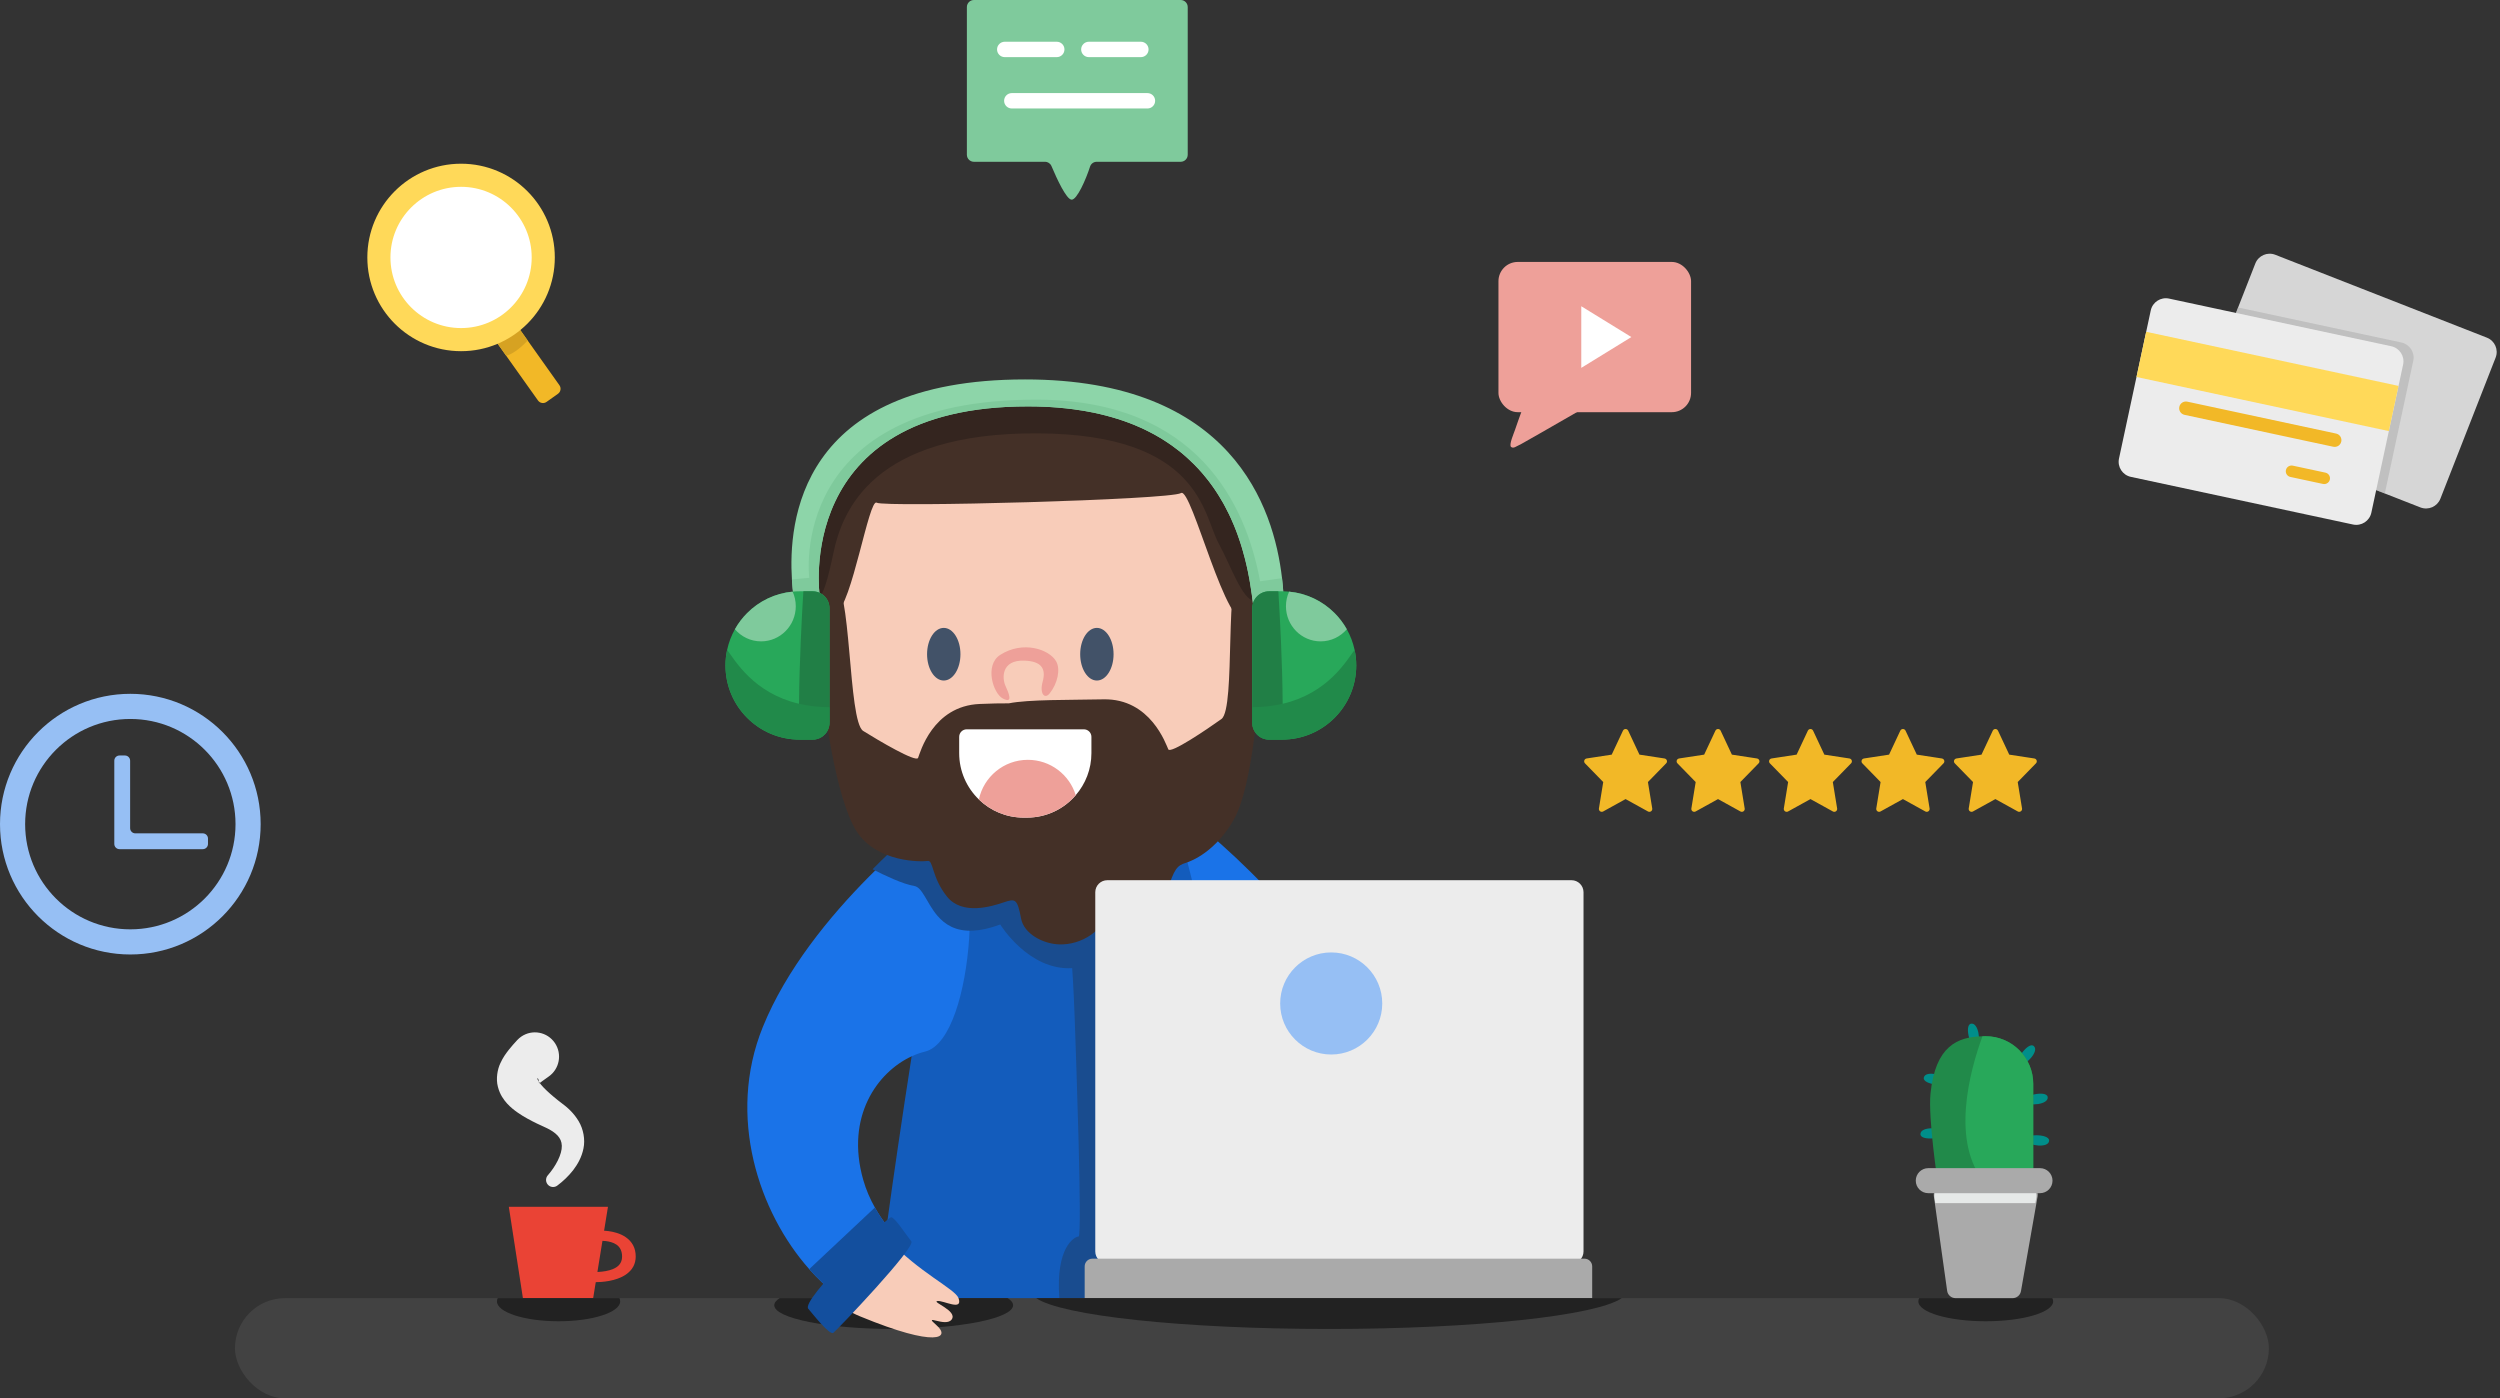 <?xml version="1.0" encoding="UTF-8"?>
<svg width="649px" height="363px" viewBox="0 0 649 363" version="1.1" xmlns="http://www.w3.org/2000/svg" xmlns:xlink="http://www.w3.org/1999/xlink">
    <rect x="0" y="0" width="649" height="363" fill="#333333" stroke="none"/>
    <!-- Generator: Sketch 55.2 (78181) - https://sketchapp.com -->
    <title>Image</title>
    <desc>Created with Sketch.</desc>
    <g id="Smooth-Scroll" stroke="none" stroke-width="1" fill="none" fill-rule="evenodd">
        <g id="Demo" transform="translate(-414, -11386)">
            <g id="Page" transform="translate(0, 816)">
                <g id="13" transform="translate(1, 9891)">
                    <g id="Image" transform="translate(413, 679)">
                        <g id="Group-126" transform="translate(60.003, 0)">
                            <g id="stars" transform="translate(351.997, 190)" fill="#F2B827" stroke="#F2B827" stroke-linejoin="round" stroke-width="1.5">
                                <polygon id="Star-Copy-5" points="10 16.584 3.82 20 5 12.764 0 7.639 6.91 6.584 10 0 13.09 6.584 20 7.639 15 12.764 16.18 20"></polygon>
                                <polygon id="Star-Copy-6" points="34 16.584 27.82 20 29 12.764 24 7.639 30.91 6.584 34 0 37.09 6.584 44 7.639 39 12.764 40.18 20"></polygon>
                                <polygon id="Star-Copy-7" points="58 16.584 51.82 20 53 12.764 48 7.639 54.91 6.584 58 0 61.09 6.584 68 7.639 63 12.764 64.18 20"></polygon>
                                <polygon id="Star-Copy-8" points="82 16.584 75.82 20 77 12.764 72 7.639 78.91 6.584 82 0 85.09 6.584 92 7.639 87 12.764 88.18 20"></polygon>
                                <polygon id="Star-Copy-9" points="106 16.584 99.82 20 101 12.764 96 7.639 102.91 6.584 106 0 109.09 6.584 116 7.639 111 12.764 112.18 20"></polygon>
                            </g>
                            <g id="cup-copy" transform="translate(69, 268)">
                                <path d="M25.498,64.853 C27.128,64.853 30.899,64.644 33.473,62.877 C35.168,61.713 36.029,60.135 36.029,58.183 C36.029,56.025 35.144,54.33 33.397,53.143 C30.574,51.225 26.585,51.477 26.415,51.487 L26.73,54.114 C26.757,54.116 29.373,53.97 31.023,55.1 C31.996,55.767 32.487,56.805 32.487,58.183 C32.487,59.386 32.023,60.287 31.072,60.938 C28.944,62.398 25.035,62.206 24.997,62.206 L24.706,64.833 C24.754,64.835 25.042,64.853 25.498,64.853" id="Fill-6" fill="#EA4335"></path>
                                <polygon id="Fill-8" fill="#EA4335" points="28.824 45.294 3.088 45.294 6.901 70 24.82 70"></polygon>
                                <path d="M19.775,35.8 C20.953,34.253 22.01,32.418 22.466,30.131 C22.944,27.855 22.459,25.132 21.218,23.068 C19.993,20.992 18.335,19.492 16.68,18.285 C16.452,18.119 16.29,17.992 16.137,17.868 L15.657,17.488 L14.72,16.72 C14.108,16.206 13.512,15.688 12.964,15.165 C11.884,14.147 10.866,13.004 10.559,12.253 C10.409,11.903 10.538,11.728 10.739,12.121 C10.82,12.3 10.888,12.604 10.896,12.823 C10.904,13.053 10.888,13.2 10.939,13.223 C10.986,13.297 11.313,12.995 11.747,12.676 C12.189,12.341 12.762,11.932 13.387,11.505 C16.248,9.547 16.989,5.629 15.04,2.754 C13.091,-0.121 9.192,-0.865 6.331,1.093 C5.939,1.361 5.587,1.665 5.277,1.999 L5.15,2.138 C4.503,2.842 3.824,3.592 3.101,4.501 C2.384,5.431 1.595,6.446 0.875,8.048 C0.157,9.552 -0.31,12.022 0.244,14.102 C0.759,16.182 1.786,17.52 2.672,18.51 C3.583,19.492 4.471,20.184 5.333,20.79 C6.195,21.388 7.042,21.913 7.876,22.37 C8.711,22.839 9.538,23.257 10.361,23.657 L12.75,24.766 C13.983,25.333 15.036,26.023 15.737,26.776 C16.417,27.533 16.809,28.326 16.846,29.448 C16.903,31.704 15.24,34.757 13.305,36.995 L13.2,37.116 C12.539,37.878 12.62,39.035 13.379,39.699 C14.039,40.275 14.995,40.288 15.667,39.783 C17.25,38.592 18.545,37.351 19.775,35.8 Z" id="Fill-10" fill="#ECECEC"></path>
                            </g>
                            <g id="man" transform="translate(128.33, 98.5)">
                                <path d="M123.004,174.498 C132.976,176.905 144.297,189.25 139.047,207.75 C137.438,213.39 134.467,218.03 131.077,221.86 L146.188,237.44 C162.858,224.58 176.057,195.2 165.127,168.17 C152.467,136.83 117.127,111.17 117.127,111.17 C115.467,110.33 116.547,112.75 112.797,125.75 C109.047,138.75 112.565,171.978 123.004,174.498" id="Fill-1" fill="#1A73E8"></path>
                                <path d="M144,241.25 C143.811,241.94 138.23,242.45 129.93,242.83 C129.84,243.24 129.72,243.47 129.58,243.5 C129.021,243.61 124.22,243.7 117.101,243.73 C110.21,243.77 101.15,243.76 91.66,243.68 C89.97,243.69 88.3,243.71 86.65,243.71 C69.42,243.82 54.75,243.7 53.75,243.5 C53.61,243.47 53.48,243.23 53.36,242.83 C45.08,242.45 39.51,241.94 39.33,241.25 C39.17,240.65 39.91,234.19 41.21,224.46 C41.21,224.45 41.21,224.45 41.22,224.44 C41.42,222.92 41.641,221.31 41.87,219.63 C43.54,207.45 45.86,191.54 48.33,175.72 C50.22,163.6 52.2,151.54 54.021,141.23 C55.97,130.27 57.75,121.3 59.09,116.37 C59.2,115.94 59.311,115.54 59.42,115.18 C59.95,113.39 60.4,112.36 60.75,112.25 C62.94,111.56 82.101,112.31 92.98,113.69 C103.34,112.38 113.57,111.65 115.5,112.25 C119.5,113.5 144.75,238.5 144,241.25 L74.667,180.24" id="Fill-3" fill="#135CBC"></path>
                                <path d="M63.26,145.1 C62.361,158.571 58.5,172.88 51.79,174.5 C50.651,174.781 49.481,175.18 48.33,175.72 C39.441,179.821 31.101,191.371 35.75,207.75 C36.5,210.371 37.54,212.77 38.79,214.97 C39.71,216.63 40.75,218.18 41.87,219.63 C42.47,220.401 43.09,221.14 43.72,221.861 L41.22,224.441 L41.22,224.451 L28.611,237.441 C26.231,235.6 23.92,233.43 21.74,230.97 C8.66,216.231 0.3,191.34 9.67,168.17 C15.75,153.121 27.061,139.371 37.18,129.161 C43.651,122.621 49.63,117.531 53.441,114.46 C56.08,112.33 57.67,111.17 57.67,111.17 C58.71,110.651 58.67,111.39 59.42,115.18 C59.5,115.611 59.59,116.071 59.7,116.58 C60.16,118.781 60.851,121.77 62,125.75 C63.34,130.39 63.75,137.621 63.26,145.1" id="Fill-5" fill="#1A73E8"></path>
                                <path d="M43.72,221.86 L41.22,224.44 L41.22,224.45 L28.611,237.44 C26.231,235.599 23.92,233.429 21.741,230.969 L38.79,214.969 C39.71,216.63 40.75,218.179 41.87,219.63 C42.47,220.4 43.09,221.139 43.72,221.86" id="Fill-7" fill="#134F9E"></path>
                                <path d="M118.101,241.731 C111.21,241.769 102.151,241.76 92.661,241.679 C90.97,241.69 89.3,241.709 87.651,241.709 C87.101,240.78 86.76,239.72 86.67,238.5 C85.67,225.169 90.67,222.5 91.67,222.5 C92.67,222.5 91,175.5 90.67,166.169 C90.33,156.831 90,152.831 90,152.831 C78.67,153.5 71.33,141.5 71.33,141.5 C68.58,142.519 66.25,143.01 64.26,143.1 C59.731,143.321 56.96,141.5 55.021,139.231 C52.241,135.981 51.161,131.831 49,131.5 C46.121,131.049 41.17,128.69 38.18,127.16 C44.651,120.621 50.63,115.531 54.441,112.46 L60.09,114.371 L60.701,114.581 L105.67,129.831 L118.101,241.731 Z" id="Fill-9" fill="#194C8F"></path>
                                <path d="M135.5,68.583 C135.5,98.729 111.063,123.167 80.917,123.167 C50.771,123.167 26.334,98.729 26.334,68.583 C26.334,25.25 50.771,14 80.917,14 C111.063,14 135.5,27 135.5,68.583" id="Fill-11" fill="#F8CCB9"></path>
                                <path d="M138.547,72.524 C138.346,66.522 138.806,48.462 134.066,48.756 C129.324,49.05 132.584,85.419 128.747,88.162 C124.909,90.904 115.534,97.248 114.958,96.031 C114.381,94.814 110.379,82.79 98.121,83.049 C89.247,83.238 78.717,83.057 73.554,84.086 C71.481,84.066 68.99,84.128 66,84.25 C53.75,84.75 50.5,97 50,98.25 C49.5,99.5 39.75,93.75 35.75,91.25 C31.75,88.75 32.75,52.25 28,52.25 C23.25,52.25 24.829,70.247 25,76.25 C25.25,85 28.75,109 34,117.25 C39.25,125.5 51,125.25 52.5,125 C54,124.75 53.5,129.25 57.5,134.25 C61.5,139.25 69.25,136.75 72.25,135.75 C75.25,134.75 75.75,134.75 76.75,140 C77.486,143.863 82.362,146.536 86.667,146.667 C92.167,146.833 98.693,143.374 100.167,136 C100.667,133.5 103,132.833 104.334,134.333 C107.504,137.9 113.5,137 114.667,133 C116.424,126.974 117.334,126.167 119.5,125.5 C120.954,125.052 127.376,122.562 132.105,114.003 C136.833,105.443 138.839,81.273 138.547,72.524" id="Fill-13" fill="#443027"></path>
                                <path d="M61,71.333 C61,75.107 59.061,78.167 56.667,78.167 C54.273,78.167 52.334,75.107 52.334,71.333 C52.334,67.56 54.273,64.5 56.667,64.5 C59.061,64.5 61,67.56 61,71.333" id="Fill-15" fill="#425268"></path>
                                <path d="M100.75,71.333 C100.75,75.107 98.811,78.167 96.417,78.167 C94.023,78.167 92.084,75.107 92.084,71.333 C92.084,67.56 94.023,64.5 96.417,64.5 C98.811,64.5 100.75,67.56 100.75,71.333" id="Fill-17" fill="#425268"></path>
                                <path d="M84.167,81.5 C86.207,78.95 87.038,75.247 85.834,73.167 C84,70 77.176,67.761 71.334,71.5 C67.167,74.167 69.485,81.519 72,82.833 C74.822,84.309 73.5,81.333 72.667,79.5 C71.834,77.667 71.485,72.753 77.667,73 C81.834,73.167 83.331,74.909 82.334,78.5 C81.5,81.5 82.834,83.167 84.167,81.5" id="Fill-19" fill="#EEA099"></path>
                                <path d="M95,92.79 L95,97 C95,101.18 93.46,105 90.93,107.93 C87.87,111.5 83.32,113.75 78.25,113.75 L77.41,113.75 C72.88,113.75 68.79,111.96 65.78,109.04 C62.63,106 60.67,101.73 60.67,97 L60.67,92.79 C60.67,91.71 61.54,90.83 62.62,90.83 L93.04,90.83 C94.12,90.83 95,91.71 95,92.79" id="Fill-21" fill="#FFFFFF"></path>
                                <path d="M90.93,107.93 C87.87,111.5 83.321,113.75 78.25,113.75 L77.41,113.75 C72.88,113.75 68.79,111.96 65.781,109.04 C67.031,103.16 72.25,98.75 78.5,98.75 C84.351,98.75 89.3,102.62 90.93,107.93" id="Fill-23" fill="#EEA099"></path>
                                <path d="M137.34,57.56 C137.12,59.7 136.54,61.36 135.5,62.25 C130.25,66.75 121,27.75 118.25,29.5 C115.5,31.25 41.25,33.25 39.25,32 C37.25,30.75 32.75,58.75 28.75,60.5 C25.191,62.06 24.5,61.16 23.601,56.8 C23.49,56.25 23.37,55.66 23.25,55 C22.25,49.75 24.25,37.5 24.75,32 C25.25,26.5 35,6.5 73.75,6.5 C114.75,6.5 126.25,20.25 130.25,27 C133.46,32.41 138.271,48.91 137.34,57.56" id="Fill-25" fill="#443027"></path>
                                <path d="M137.34,57.56 C134.07,57.09 131.26,48.47 128,42.5 C124,35.17 123.33,14.17 80.92,14 C38.5,13.83 30.33,33.83 28,45.17 C25.67,56.5 24.47,56.25 24.47,56.25 C24.18,56.49 23.891,56.68 23.601,56.8 C23.49,56.25 23.37,55.66 23.25,55 C22.25,49.75 24.25,37.5 24.75,32 C25.25,26.5 35,6.5 73.75,6.5 C114.75,6.5 126.25,20.25 130.25,27 C133.46,32.41 138.271,48.91 137.34,57.56" id="Fill-27" fill="#34251F"></path>
                                <path d="M144.95,63.5 C145.13,65.57 142.47,65.66 140.12,65.15 C139.35,64.98 138.61,64.75 138.02,64.5 C137.98,64.48 137.95,64.46 137.92,64.42 C137.91,64.42 137.91,64.41 137.91,64.41 C137.88,64.38 137.86,64.33 137.84,64.28 C137.65,63.91 137.51,63.09 137.37,61.93 C137.12,59.91 136.84,56.81 136.22,53.1 L136.22,53.09 C136.21,53.04 136.2,52.99 136.19,52.93 C136.14,52.58 136.07,52.22 136.01,51.86 C135.89,51.2 135.75,50.51 135.61,49.81 C135.51,49.33 135.4,48.84 135.29,48.34 C135.19,47.9 135.08,47.46 134.97,47 C134.91,46.77 134.85,46.53 134.79,46.29 C134.64,45.69 134.47,45.08 134.29,44.47 C134.21,44.16 134.12,43.85 134.02,43.54 C133.929,43.23 133.83,42.92 133.73,42.61 C133.63,42.29 133.53,41.98 133.42,41.67 C133.24,41.13 133.05,40.58 132.85,40.04 C132.69,39.6 132.52,39.16 132.34,38.71 C132.23,38.43 132.11,38.14 131.99,37.85 C131.75,37.25 131.48,36.65 131.21,36.05 C131.19,36.01 131.17,35.97 131.15,35.93 C131,35.6 130.85,35.29 130.7,34.97 C130.39,34.33 130.07,33.69 129.72,33.05 C129.56,32.73 129.38,32.41 129.2,32.09 C129.19,32.08 129.179,32.06 129.179,32.05 C128.82,31.43 128.46,30.81 128.07,30.19 C127.88,29.87 127.679,29.56 127.47,29.25 C127.26,28.93 127.05,28.62 126.84,28.31 C126.65,28.03 126.45,27.75 126.25,27.47 C126.23,27.44 126.2,27.41 126.179,27.38 C125.96,27.07 125.74,26.76 125.5,26.46 C125.429,26.37 125.36,26.28 125.29,26.19 C124.89,25.67 124.48,25.16 124.04,24.65 C123.94,24.54 123.84,24.42 123.75,24.31 C123.08,23.53 122.37,22.77 121.62,22.02 C121.12,21.52 120.6,21.03 120.07,20.54 C119.72,20.21 119.35,19.89 118.98,19.57 C118.63,19.28 118.28,18.98 117.92,18.69 C117.26,18.17 116.59,17.66 115.89,17.16 C115.53,16.91 115.179,16.66 114.81,16.42 C114.42,16.16 114.03,15.9 113.63,15.65 C113.27,15.43 112.91,15.21 112.54,14.99 C112.12,14.74 111.679,14.49 111.23,14.24 C110.87,14.05 110.5,13.85 110.12,13.66 C109.29,13.22 108.429,12.81 107.54,12.42 C105.77,11.63 103.89,10.91 101.89,10.28 C101.39,10.12 100.88,9.96 100.37,9.82 C99.86,9.67 99.34,9.52 98.81,9.39 C98.28,9.25 97.74,9.11 97.2,8.99 C96.67,8.86 96.14,8.75 95.59,8.63 C93.9,8.28 92.14,7.98 90.3,7.74 C89.69,7.66 89.08,7.58 88.46,7.52 C87.7,7.44 86.94,7.36 86.16,7.3 C85.66,7.26 85.14,7.22 84.63,7.19 C84.07,7.15 83.51,7.12 82.94,7.1 C81.5,7.03 80.02,7 78.5,7 C17.25,7 24.47,56.25 24.47,56.25 C24.47,59.75 16.27,59.73 17.75,57.5 C17.84,57.36 17.46,55.25 17.25,51.92 C16.34,37.47 18.73,-1.70530257e-13 77.78,-1.70530257e-13 C131.48,-1.70530257e-13 142.36,33.17 144.48,51.6 C144.92,55.37 144.98,58.52 144.98,60.65 C144.97,62.19 144.92,63.2 144.95,63.5" id="Fill-29" fill="#8DD5A9"></path>
                                <path d="M139.93,61.5 C140.031,62.81 140.09,64.03 140.12,65.15 C139.351,64.98 138.611,64.75 138.021,64.5 C137.981,64.48 137.951,64.46 137.92,64.42 C137.91,64.42 137.91,64.41 137.91,64.41 C137.88,64.38 137.861,64.33 137.84,64.28 C137.651,63.91 137.51,63.09 137.37,61.93 C137.12,59.91 136.84,56.81 136.22,53.1 L136.22,53.09 C136.21,53.04 136.201,52.99 136.191,52.93 C136.141,52.58 136.071,52.22 136.01,51.86 C135.891,51.2 135.75,50.51 135.611,49.81 C135.51,49.33 135.401,48.84 135.29,48.34 C135.191,47.9 135.08,47.46 134.97,47 C134.91,46.77 134.851,46.53 134.79,46.29 C134.641,45.69 134.47,45.08 134.29,44.47 C134.21,44.16 134.111,43.85 134.021,43.54 C133.93,43.23 133.83,42.92 133.731,42.61 C133.63,42.29 133.531,41.98 133.42,41.67 C133.241,41.13 133.05,40.58 132.851,40.04 C132.691,39.6 132.521,39.16 132.34,38.71 C132.231,38.43 132.111,38.14 131.991,37.85 C131.741,37.25 131.481,36.65 131.21,36.05 C131.191,36.01 131.17,35.97 131.151,35.93 C131,35.6 130.851,35.29 130.701,34.97 C130.391,34.33 130.071,33.69 129.72,33.05 C129.55,32.73 129.38,32.41 129.201,32.09 C129.191,32.08 129.18,32.06 129.18,32.05 C128.821,31.43 128.46,30.81 128.071,30.19 C127.88,29.87 127.68,29.56 127.47,29.25 C127.26,28.93 127.05,28.62 126.84,28.31 C126.651,28.03 126.451,27.75 126.25,27.47 C126.231,27.44 126.201,27.41 126.18,27.38 C125.96,27.07 125.731,26.77 125.5,26.46 C125.43,26.37 125.361,26.28 125.29,26.19 C124.891,25.67 124.481,25.16 124.04,24.65 C123.941,24.54 123.84,24.42 123.75,24.31 C123.071,23.53 122.37,22.76 121.62,22.02 C121.12,21.52 120.601,21.03 120.071,20.54 C119.72,20.21 119.351,19.89 118.981,19.57 C118.63,19.28 118.281,18.98 117.92,18.69 C117.26,18.17 116.59,17.66 115.891,17.16 C115.531,16.91 115.18,16.66 114.811,16.42 C114.42,16.16 114.031,15.9 113.63,15.65 C113.271,15.43 112.91,15.21 112.54,14.99 C112.12,14.74 111.68,14.49 111.231,14.24 C110.87,14.05 110.5,13.85 110.12,13.66 C109.29,13.22 108.43,12.81 107.54,12.42 C105.771,11.63 103.891,10.91 101.891,10.28 C101.391,10.12 100.891,9.97 100.37,9.82 C99.861,9.67 99.34,9.52 98.811,9.39 C98.281,9.25 97.741,9.12 97.201,8.99 C96.67,8.86 96.141,8.75 95.59,8.63 C93.901,8.28 92.141,7.98 90.3,7.74 C89.691,7.66 89.08,7.58 88.46,7.52 C87.701,7.44 86.941,7.36 86.16,7.3 C85.651,7.26 85.141,7.22 84.63,7.19 C84.071,7.15 83.51,7.12 82.941,7.1 C81.5,7.03 80.021,7 78.5,7 C17.25,7 24.47,56.25 24.47,56.25 C24.47,59.75 16.271,59.73 17.75,57.5 C17.84,57.36 17.46,55.25 17.25,51.92 L21.75,51.5 C21.75,51.5 15.75,5 81,5.25 C122.67,5.41 135.18,32.7 138.781,52.4 L144.481,51.6 C144.92,55.37 144.981,58.52 144.981,60.65 L139.93,61.5 Z" id="Fill-31" fill="#7FCA9C"></path>
                                <path d="M27,59.38 L27,89.12 C27,91.54 25.04,93.5 22.62,93.5 L19.25,93.5 L19.23,93.5 C8.61,93.49 -5.68434189e-14,84.87 -5.68434189e-14,74.25 C-5.68434189e-14,72.86 0.15,71.5 0.43,70.191 C0.84,68.29 1.53,66.5 2.45,64.85 C3.32,63.3 4.4,61.88 5.641,60.64 C8.72,57.56 12.84,55.52 17.43,55.09 C18.03,55.03 18.641,55 19.25,55 L22.62,55 C25.04,55 27,56.96 27,59.38" id="Fill-33" fill="#28A85A"></path>
                                <path d="M27,59.38 L27,89.12 C27,91.54 25.04,93.5 22.62,93.5 L19.25,93.5 L19.23,93.5 C19.11,90.691 19.08,87.52 19.101,84.2 C19.17,73.49 19.83,61.29 20.22,55 L22.62,55 C25.04,55 27,56.96 27,59.38" id="Fill-35" fill="#217F46"></path>
                                <path d="M27,85.09 L27,89.12 C27,91.54 25.04,93.5 22.62,93.5 L19.25,93.5 L19.23,93.5 C8.61,93.49 -5.68434189e-14,84.87 -5.68434189e-14,74.25 C-5.68434189e-14,72.861 0.15,71.5 0.43,70.191 C2.521,73.02 7.32,81.441 19.101,84.2 C21.44,84.75 24.07,85.08 27,85.09" id="Fill-37" fill="#218A4A"></path>
                                <path d="M18.25,58.88 C18.25,63.91 14.22,68 9.25,68 C6.53,68 4.101,66.78 2.45,64.85 C3.32,63.3 4.4,61.88 5.641,60.64 C8.72,57.56 12.84,55.52 17.43,55.09 C17.96,56.24 18.25,57.53 18.25,58.88" id="Fill-39" fill="#7FCA9C"></path>
                                <path d="M136.75,59.38 L136.75,89.12 C136.75,91.54 138.71,93.5 141.13,93.5 L144.5,93.5 L144.521,93.5 C155.141,93.49 163.75,84.87 163.75,74.25 C163.75,72.86 163.601,71.5 163.32,70.191 C162.91,68.29 162.22,66.5 161.3,64.85 C160.43,63.3 159.351,61.88 158.11,60.64 C155.03,57.56 150.91,55.52 146.32,55.09 C145.72,55.03 145.11,55 144.5,55 L141.13,55 C138.71,55 136.75,56.96 136.75,59.38" id="Fill-41" fill="#28A85A"></path>
                                <path d="M136.75,59.38 L136.75,89.12 C136.75,91.54 138.71,93.5 141.13,93.5 L144.5,93.5 L144.521,93.5 C144.641,90.691 144.67,87.52 144.65,84.2 C144.58,73.49 143.92,61.29 143.53,55 L141.13,55 C138.71,55 136.75,56.96 136.75,59.38" id="Fill-43" fill="#217F46"></path>
                                <path d="M136.75,85.09 L136.75,89.12 C136.75,91.54 138.71,93.5 141.13,93.5 L144.5,93.5 L144.521,93.5 C155.141,93.49 163.75,84.87 163.75,74.25 C163.75,72.861 163.601,71.5 163.32,70.191 C161.23,73.02 156.43,81.441 144.65,84.2 C142.311,84.75 139.68,85.08 136.75,85.09" id="Fill-45" fill="#218A4A"></path>
                                <path d="M145.5,58.88 C145.5,63.91 149.53,68 154.5,68 C157.22,68 159.65,66.78 161.3,64.85 C160.43,63.3 159.351,61.88 158.11,60.64 C155.03,57.56 150.91,55.52 146.32,55.09 C145.79,56.24 145.5,57.53 145.5,58.88" id="Fill-47" fill="#7FCA9C"></path>
                            </g>
                            <g id="notebook" transform="translate(221.58, 228.5)">
                                <path d="M126.375,99.5 L5.875,99.5 C4.149,99.5 2.75,98.101 2.75,96.375 L2.75,3.125 C2.75,1.399 4.149,0 5.875,0 L126.375,0 C128.102,0 129.5,1.399 129.5,3.125 L129.5,96.375 C129.5,98.101 128.102,99.5 126.375,99.5" id="Fill-49" fill="#ECECEC"></path>
                                <path d="M129.75,111 L2,111 C0.896,111 -5.68434189e-14,110.104 -5.68434189e-14,109 L-5.68434189e-14,100.25 C-5.68434189e-14,99.146 0.896,98.25 2,98.25 L129.75,98.25 C130.854,98.25 131.75,99.146 131.75,100.25 L131.75,109 C131.75,110.104 130.854,111 129.75,111" id="Fill-51" fill="#AAAAAA"></path>
                                <path d="M77.25,32 C77.25,39.317 71.318,45.25 64,45.25 C56.683,45.25 50.75,39.317 50.75,32 C50.75,24.683 56.683,18.75 64,18.75 C71.318,18.75 77.25,24.683 77.25,32" id="Fill-53" fill="#96BFF4"></path>
                            </g>
                            <rect id="table" fill="#424242" x="0.997" y="337" width="528" height="26" rx="13"></rect>
                            <path d="M202.997,338.836 C202.997,342.243 189.122,345 171.997,345 C154.872,345 140.997,342.243 140.997,338.836 C140.997,338.194 141.492,337.577 142.402,337 L201.592,337 C202.503,337.577 202.997,338.194 202.997,338.836" id="Fill-58" fill="#222222"></path>
                            <path d="M360.997,337 C354.401,341.552 322.886,345 284.996,345 C247.107,345 215.591,341.552 208.997,337 L360.997,337 Z" id="Fill-60" fill="#222222"></path>
                            <path d="M472.77,337 C472.918,337.271 472.997,337.55 472.997,337.83 C472.997,340.68 465.161,343 455.502,343 C445.834,343 437.997,340.68 437.997,337.83 C437.997,337.55 438.076,337.271 438.226,337 L472.77,337 Z" id="Fill-62" fill="#222222"></path>
                            <path d="M100.793,337 C100.928,337.271 101,337.55 101,337.83 C101,340.68 93.836,343 85.005,343 C76.165,343 69,340.68 69,337.83 C69,337.55 69.072,337.271 69.209,337 L100.793,337 Z" id="Fill-62-Copy" fill="#222222"></path>
                            <path d="M183.33,337.75 C181.83,338 188.58,340.25 187.08,342.5 C185.58,344.75 179.33,340.75 183.08,344 C186.83,347.25 183.33,350 163.33,341.75 C160.66,340.65 157.99,339.08 155.4,337.11 L170.641,321.74 C178.32,330.21 187.971,334.6 188.83,337 C190.08,340.5 184.83,337.5 183.33,337.75" id="Fill-64" fill="#F8CCB9"></path>
                            <path d="M149.83,339.75 C150.573,340.586 155.33,346.75 156.33,346 C157.33,345.25 177.83,323.75 176.58,322.25 C175.33,320.75 172.33,316 171.33,316 C170.33,316 147.83,337.5 149.83,339.75" id="Fill-66" fill="#134F9E"></path>
                            <g id="flowers" transform="translate(437.33, 265.733)">
                                <path d="M7.311,28.059 C6.375,26.846 1.167,26.694 1.216,28.708 C1.268,30.724 8.572,29.692 7.311,28.059" id="Fill-68" fill="#008E8A"></path>
                                <path d="M8.176,14.723 C7.529,13.334 2.48,12.044 2.088,14.021 C1.696,15.998 9.049,16.593 8.176,14.723" id="Fill-70" fill="#008E8A"></path>
                                <path d="M15.91,5.944 C16.968,4.836 16.335,-0.336 14.35,0.017 C12.366,0.37 14.485,7.436 15.91,5.944" id="Fill-72" fill="#008E8A"></path>
                                <path d="M27.014,10.761 C28.541,10.883 32.156,7.129 30.629,5.813 C29.103,4.495 24.957,10.598 27.014,10.761" id="Fill-74" fill="#008E8A"></path>
                                <path d="M28.259,20.369 C29.321,21.473 34.516,21.056 34.246,19.059 C33.977,17.062 26.827,18.883 28.259,20.369" id="Fill-76" fill="#008E8A"></path>
                                <path d="M28.488,30.369 C29.279,31.681 34.435,32.432 34.617,30.426 C34.799,28.418 27.424,28.601 28.488,30.369" id="Fill-78" fill="#008E8A"></path>
                                <path d="M30.5,15.638 L30.5,41.518 L5.75,41.518 C5.75,41.518 3.16,24.537 3.83,18.098 C5.12,5.778 10.811,3.448 17.311,3.287 C17.58,3.268 17.851,3.268 18.12,3.268 L18.13,3.268 C24.96,3.268 30.5,8.808 30.5,15.638" id="Fill-80" fill="#218A4A"></path>
                                <path d="M30.5,15.638 L30.5,41.518 L18.11,41.518 C8.9,30.968 14.04,12.238 17.311,3.287 C17.58,3.268 17.851,3.268 18.12,3.268 L18.13,3.268 C24.96,3.268 30.5,8.808 30.5,15.638" id="Fill-82" fill="#28A85A"></path>
                                <path d="M31.634,44.817 L31.368,46.347 L27.308,69.458 C27.124,70.507 26.208,71.267 25.128,71.267 L10.349,71.267 C9.239,71.267 8.303,70.467 8.15,69.387 L4.913,46.347 L4.688,44.748 C4.506,43.437 5.543,42.267 6.887,42.267 L29.446,42.267 C30.83,42.267 31.867,43.487 31.634,44.817" id="Fill-84" fill="#AAAAAA"></path>
                                <path d="M31.311,45.067 L31.049,46.597 L5.061,46.597 L4.84,44.998 C4.66,43.687 5.679,42.517 7,42.517 L29.16,42.517 C30.52,42.517 31.54,43.737 31.311,45.067" id="Fill-86" fill="#E6E9E8"></path>
                                <path d="M32.25,44.017 L3.25,44.017 C1.455,44.017 -5.68434189e-14,42.562 -5.68434189e-14,40.767 C-5.68434189e-14,38.972 1.455,37.517 3.25,37.517 L32.25,37.517 C34.045,37.517 35.5,38.972 35.5,40.767 C35.5,42.562 34.045,44.017 32.25,44.017" id="Fill-88" fill="#AAAAAA"></path>
                            </g>
                            <g id="message" transform="translate(190.997, 0)">
                                <path d="M1.833,-2.84217094e-13 C0.82,-2.84217094e-13 -1.42108547e-14,0.821 -1.42108547e-14,1.833 L-1.42108547e-14,40.167 C-1.42108547e-14,41.179 0.82,42 1.833,42 L20.291,42 C21.021,42 21.675,42.436 21.959,43.107 C23.382,46.473 25.811,51.72 27.167,51.833 C28.552,51.949 30.895,46.633 31.983,43.24 C32.222,42.497 32.919,42 33.7,42 L55.5,42 C56.513,42 57.333,41.179 57.333,40.167 L57.333,1.833 C57.333,0.821 56.513,-2.84217094e-13 55.5,-2.84217094e-13 L1.833,-2.84217094e-13 Z" id="Fill-94" fill="#7FCA9C"></path>
                                <path d="M23.333,14.834 L9.833,14.834 C8.729,14.834 7.833,13.938 7.833,12.834 C7.833,11.729 8.729,10.834 9.833,10.834 L23.333,10.834 C24.437,10.834 25.333,11.729 25.333,12.834 C25.333,13.938 24.437,14.834 23.333,14.834" id="Fill-96" fill="#FFFFFF"></path>
                                <path d="M45.167,14.834 L31.667,14.834 C30.563,14.834 29.667,13.938 29.667,12.834 C29.667,11.729 30.563,10.834 31.667,10.834 L45.167,10.834 C46.271,10.834 47.167,11.729 47.167,12.834 C47.167,13.938 46.271,14.834 45.167,14.834" id="Fill-98" fill="#FFFFFF"></path>
                                <path d="M46.875,28.166 L11.667,28.166 C10.562,28.166 9.667,27.27 9.667,26.166 C9.667,25.062 10.562,24.166 11.667,24.166 L46.875,24.166 C47.979,24.166 48.875,25.062 48.875,26.166 C48.875,27.27 47.979,28.166 46.875,28.166" id="Fill-100" fill="#FFFFFF"></path>
                            </g>
                            <g id="cards" transform="translate(489.997, 65.862)">
                                <path d="M97.864,26.976 L83.525,63.603 C82.716,65.659 80.403,66.667 78.335,65.865 L69.098,62.248 L23.406,44.348 C21.349,43.539 20.335,41.215 21.143,39.159 L31.008,13.957 L35.481,2.541 C36.29,0.485 38.605,-0.532 40.671,0.279 L95.6,21.796 C97.658,22.595 98.674,24.92 97.864,26.976" id="Fill-102" fill="#D6D6D6"></path>
                                <path d="M76.486,27.801 L69.098,62.248 L23.406,44.348 C21.349,43.539 20.335,41.215 21.143,39.158 L31.007,13.957 L73.414,23.051 C75.574,23.515 76.949,25.64 76.486,27.801" id="Fill-104" fill-opacity="0.495" fill="#AAAAAA"></path>
                                <path d="M73.848,28.775 L65.601,67.231 C65.138,69.391 63.012,70.766 60.851,70.303 L3.163,57.93 C1.002,57.467 -0.373,55.341 0.09,53.18 L8.338,14.725 C8.801,12.564 10.927,11.189 13.088,11.653 L70.776,24.025 C72.937,24.488 74.312,26.614 73.848,28.775" id="Fill-106" fill="#ECECEC"></path>
                                <polygon id="Fill-108" fill="#FFD959" points="72.659 34.319 70.142 46.052 4.633 32.002 7.148 20.269"></polygon>
                                <path d="M55.717,50.114 L17.096,41.831 C16.151,41.628 15.549,40.698 15.751,39.753 C15.954,38.808 16.884,38.206 17.829,38.409 L56.451,46.692 C57.396,46.895 57.998,47.825 57.795,48.77 C57.593,49.715 56.662,50.317 55.717,50.114" id="Fill-110" fill="#F2B827"></path>
                                <path d="M53.05,59.769 L44.575,57.952 C43.766,57.778 43.25,56.98 43.424,56.17 C43.598,55.36 44.395,54.845 45.205,55.019 L53.679,56.836 C54.488,57.01 55.005,57.807 54.831,58.617 C54.657,59.427 53.86,59.943 53.05,59.769" id="Fill-112" fill="#F2B827"></path>
                            </g>
                            <g id="youtube" transform="translate(328.997, 68)">
                                <rect id="Rectangle" fill="#EEA099" x="0" y="0" width="50" height="39" rx="5"></rect>
                                <polygon id="Triangle" fill="#FFFFFF" transform="translate(28, 19.5) rotate(90) translate(-28, -19.5) " points="28 13 36 26 20 26"></polygon>
                                <path d="M5.948,37.17 C6.938,37.701 12.66,40.978 23.114,47.001 L6.936,48.207 C5.509,44.311 4.627,41.841 4.289,40.797 C4.039,40.025 2.626,36.852 3.289,36.379 C3.951,35.907 4.475,36.486 5.948,37.17 Z" id="Triangle" fill="#EEA099" transform="translate(13.114, 42.207) scale(1, -1) translate(-13.114, -42.207) "></path>
                            </g>
                            <g id="search" transform="translate(35.358, 42.499)">
                                <path d="M49.487,59.73 L46.516,61.84 C45.797,62.35 44.806,62.181 44.297,61.461 L36.056,49.87 L31.266,43.12 C33.197,42.48 35.547,41.531 37.577,40.2 L41.627,45.901 L49.867,57.511 C50.377,58.221 50.207,59.221 49.487,59.73" id="Fill-114" fill="#F2B827"></path>
                                <path d="M41.627,45.9 C39.267,48.39 37.427,49.47 36.057,49.87 L31.267,43.12 C33.197,42.48 35.547,41.53 37.577,40.2 L41.627,45.9 Z" id="Fill-116" fill="#D6A222"></path>
                                <path d="M44.667,24 C44.667,34.17 37.717,42.711 28.317,45.13 C26.567,45.59 24.728,45.831 22.837,45.831 C22.647,45.831 22.457,45.831 22.267,45.81 C20.457,45.781 18.717,45.511 17.047,45.05 C13.417,44.06 10.167,42.151 7.557,39.6 C3.507,35.63 0.997,30.11 0.997,24 C0.997,13.691 8.147,5.051 17.767,2.771 C19.397,2.37 21.087,2.171 22.837,2.171 C24.867,2.171 26.837,2.45 28.707,2.981 C30.427,3.45 32.057,4.13 33.577,5 C35.367,6.011 36.997,7.261 38.417,8.72 C42.287,12.65 44.667,18.05 44.667,24" id="Fill-118" fill="#FFFFFF"></path>
                                <path d="M28.707,2.981 L17.047,45.05 C13.417,44.06 10.167,42.151 7.557,39.6 L17.767,2.771 C19.397,2.37 21.087,2.171 22.837,2.171 C24.867,2.171 26.837,2.45 28.707,2.981" id="Fill-120" fill="#FFFFFF"></path>
                                <path d="M38.417,8.721 L28.317,45.131 C26.567,45.591 24.728,45.831 22.837,45.831 C22.647,45.831 22.457,45.831 22.267,45.811 L33.577,5.001 C35.367,6.011 36.997,7.261 38.417,8.721" id="Fill-122" fill="#FFFFFF"></path>
                                <path d="M24.334,42.667 C14.208,42.667 6,34.459 6,24.334 C6,14.209 14.208,6 24.334,6 C34.459,6 42.667,14.209 42.667,24.334 C42.667,34.459 34.459,42.667 24.334,42.667 M24.334,6.53699317e-13 C10.895,6.53699317e-13 1.42108547e-14,10.895 1.42108547e-14,24.334 C1.42108547e-14,37.772 10.895,48.667 24.334,48.667 C37.772,48.667 48.667,37.772 48.667,24.334 C48.667,10.895 37.772,6.53699317e-13 24.334,6.53699317e-13" id="Fill-124" fill="#FFD959"></path>
                            </g>
                        </g>
                        <g id="clock" transform="translate(0, 180.116)" fill="#96BFF4">
                            <path d="M33.833,61.141 C18.752,61.141 6.526,48.915 6.526,33.834 C6.526,18.753 18.752,6.527 33.833,6.527 C48.914,6.527 61.14,18.753 61.14,33.834 C61.14,48.915 48.914,61.141 33.833,61.141 M33.833,6.4659389e-13 C15.147,6.4659389e-13 -2.84217094e-14,15.149 -2.84217094e-14,33.834 C-2.84217094e-14,52.52 15.147,67.667 33.833,67.667 C52.519,67.667 67.666,52.52 67.666,33.834 C67.666,15.149 52.519,6.4659389e-13 33.833,6.4659389e-13" id="Fill-90"></path>
                            <path d="M33.78,34.869 L33.78,17.359 C33.78,16.613 33.176,16.009 32.429,16.009 L31.024,16.009 C30.278,16.009 29.673,16.613 29.673,17.359 L29.673,36.221 L29.673,38.976 C29.673,39.723 30.278,40.328 31.024,40.328 L33.78,40.328 L52.641,40.328 C53.387,40.328 53.993,39.723 53.993,38.976 L53.993,37.571 C53.993,36.825 53.387,36.221 52.641,36.221 L35.132,36.221 C34.385,36.221 33.78,35.615 33.78,34.869" id="Fill-92"></path>
                        </g>
                    </g>
                </g>
            </g>
        </g>
    </g>
</svg>